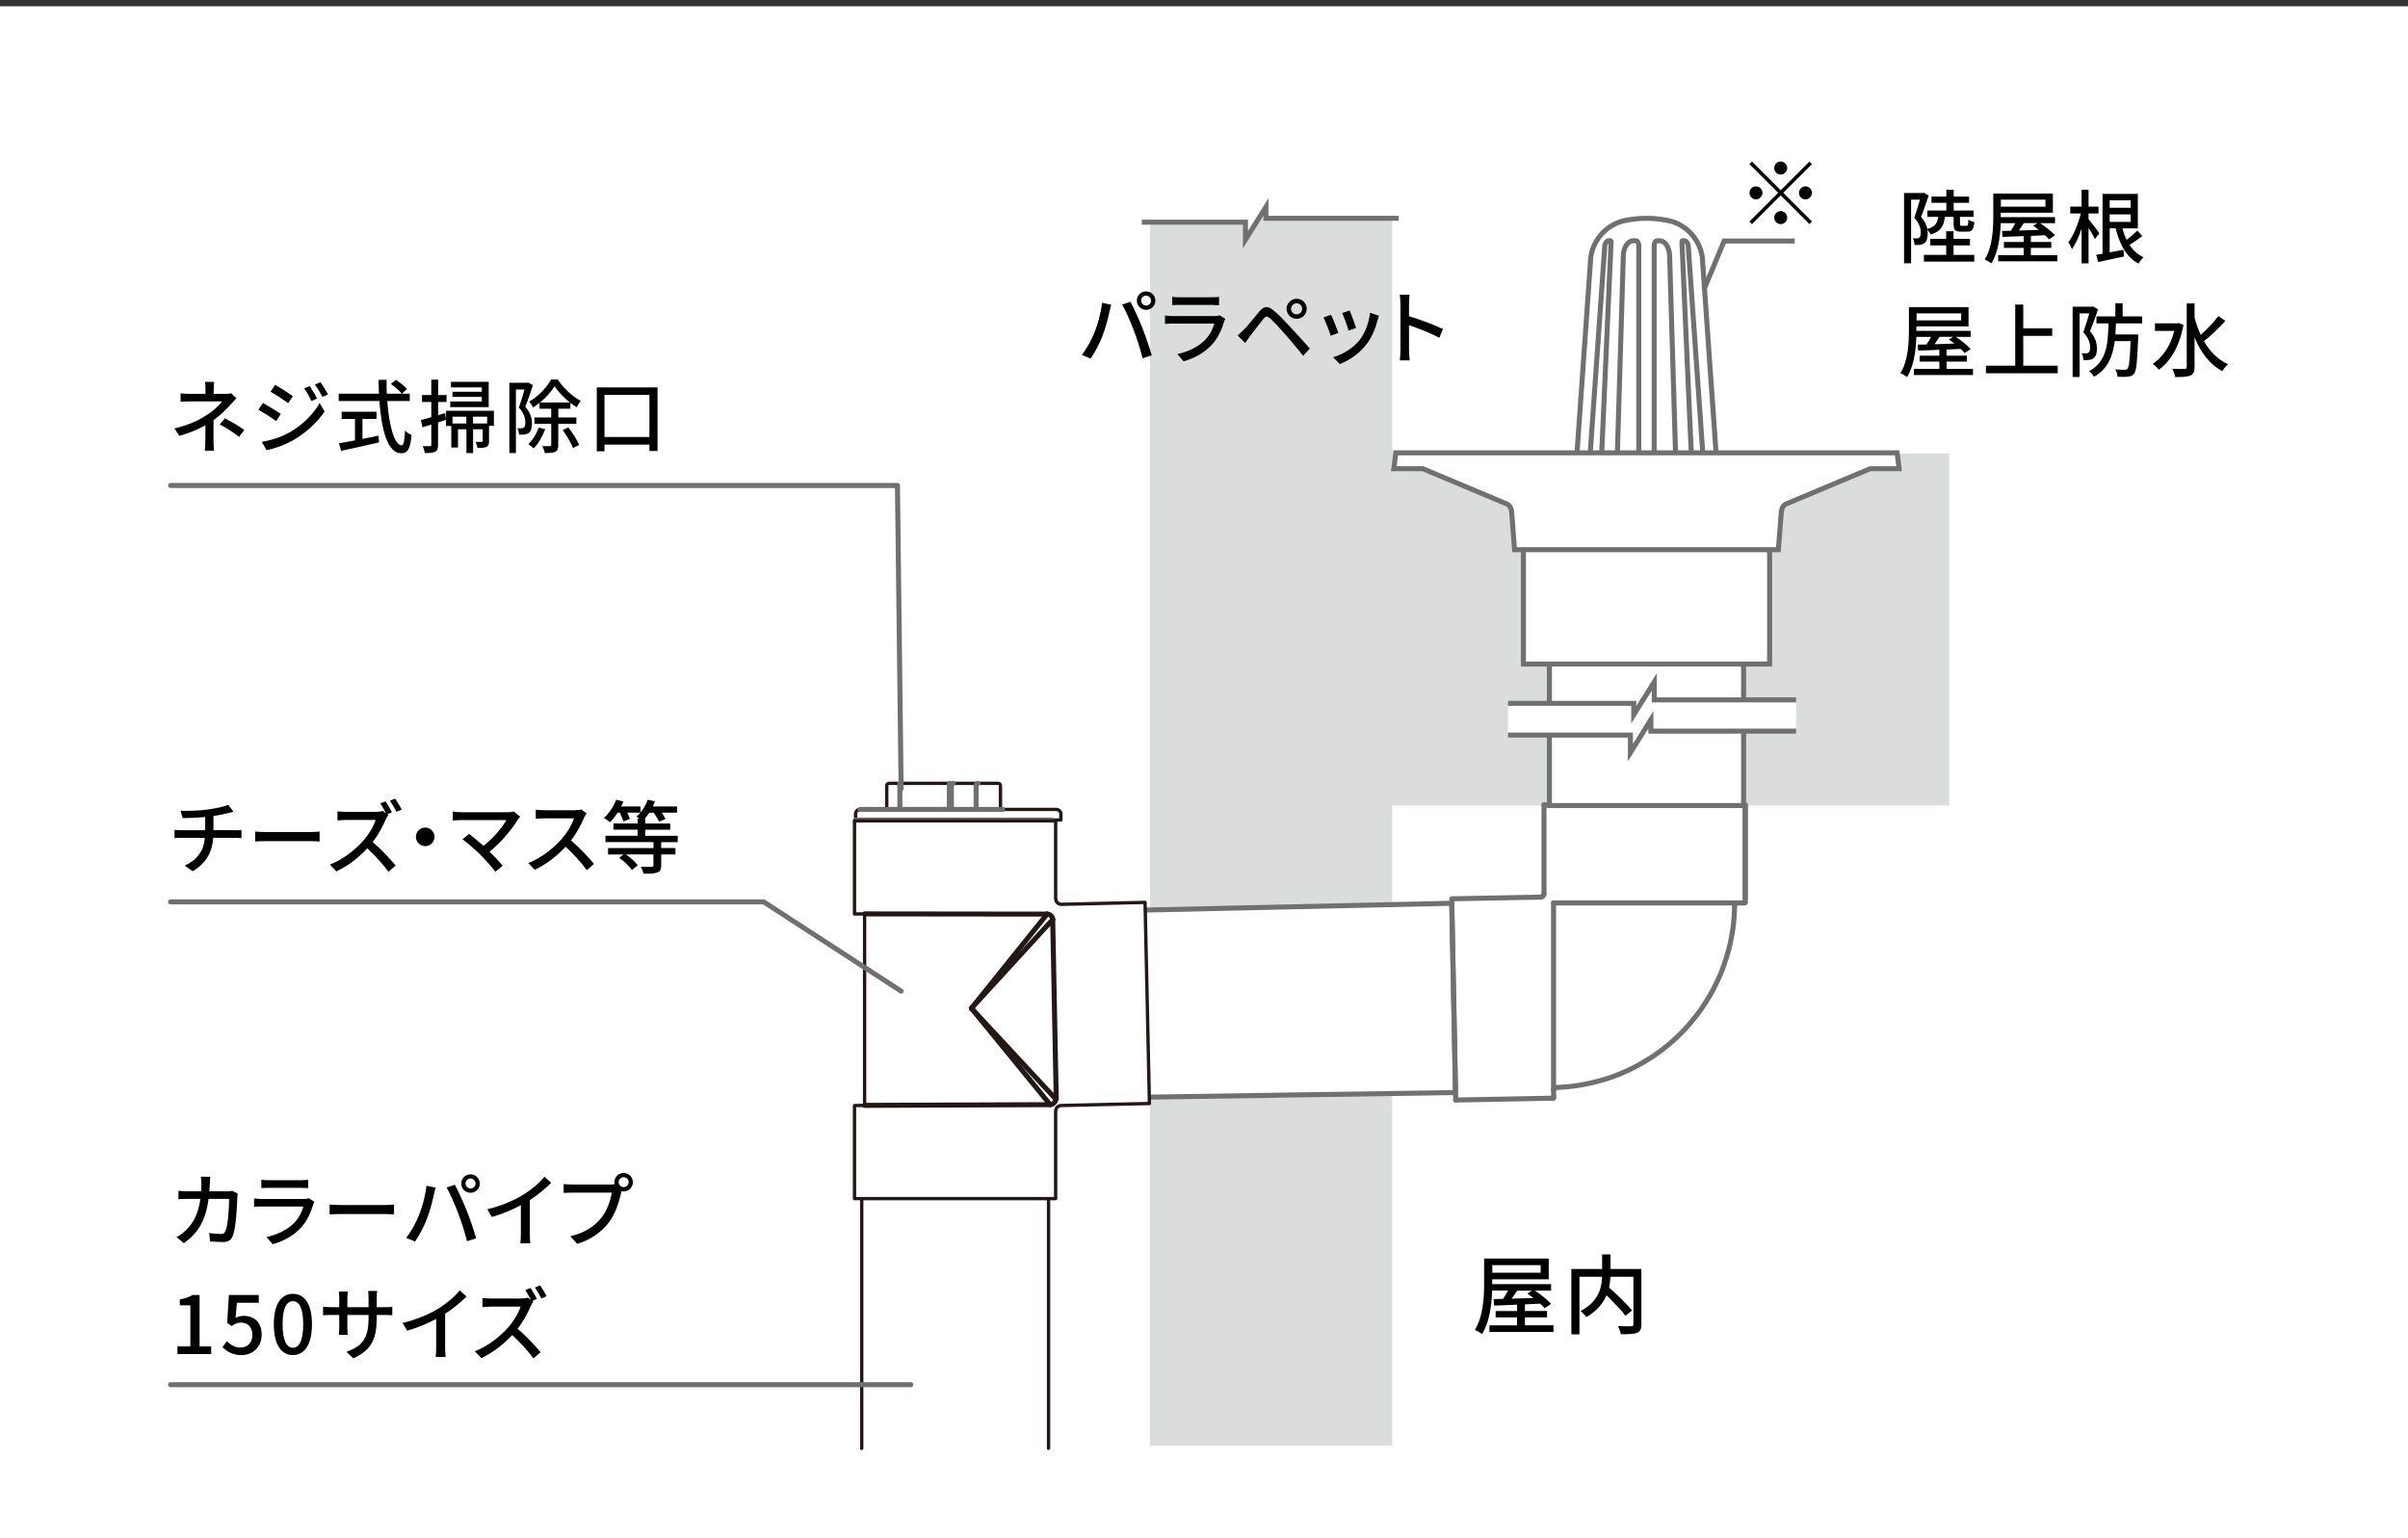 <?xml version="1.0" encoding="UTF-8"?> <svg xmlns="http://www.w3.org/2000/svg" width="360" height="230" viewBox="0 0 360 230"><rect x="0" y="0" width="360" height="230" fill="#333333" stroke="none"/><defs><style>.aa,.ab,.ac,.ad{fill:none;}.aa,.ab,.ac,.ae{stroke-width:.75px;}.aa,.ab,.af,.ad{stroke-linecap:round;stroke-linejoin:round;}.aa,.af,.ad{stroke:#231815;}.ab,.ac,.ae{stroke:#717071;}.ag,.af,.ae{fill:#fff;}.ah{fill:#dbdcdc;}.ac,.ae{stroke-miterlimit:10;}.af,.ad{stroke-width:.5px;}</style></defs><g id="a"><rect class="ag" y=".94" width="360" height="230"></rect><path class="ah" d="M171.92,30.94V216.14h36.21V120.45h83.27v-52.65h-9.33c-.1,0-.2,.01-.3,.04l-6.96,1.89c-.5,.14-.85,.59-.85,1.11h0c0,.63-.51,1.15-1.15,1.15l-53.24,.2c-.64,0-1.16-.51-1.16-1.15v-.14c0-.54-.38-1.01-.91-1.13l-8.46-1.78c-.53-.11-.91-.58-.91-1.13V30.57"></path><g><path d="M164.75,45.28l1.37,.28c-.08,.3-.19,.76-.25,1.02-.16,.79-.59,2.51-1.06,3.69-.43,1.12-1.12,2.41-1.76,3.35l-1.31-.55c.76-1,1.44-2.27,1.86-3.29,.53-1.28,1.01-3.06,1.15-4.5Zm3.02,.26l1.24-.41c.48,.9,1.28,2.64,1.76,3.85,.46,1.15,1.09,3.02,1.42,4.15l-1.37,.44c-.32-1.31-.83-2.89-1.31-4.17-.48-1.25-1.22-2.96-1.74-3.86Zm3.57-1.97c.77,0,1.39,.62,1.39,1.38s-.62,1.38-1.39,1.38-1.38-.61-1.38-1.38,.61-1.38,1.38-1.38Zm0,2.12c.41,0,.76-.34,.76-.74s-.35-.75-.76-.75-.74,.35-.74,.75,.34,.74,.74,.74Z"></path><path d="M183.18,47.69c-.06,.13-.16,.31-.18,.41-.35,1.18-.88,2.39-1.76,3.37-1.24,1.37-2.76,2.12-4.29,2.55l-.94-1.08c1.74-.36,3.21-1.14,4.2-2.16,.68-.71,1.12-1.61,1.33-2.4h-6.1c-.29,0-.82,.01-1.27,.05v-1.25c.47,.05,.92,.08,1.27,.08h6.14c.32,0,.61-.05,.77-.11l.84,.53Zm-7.93-3.3c.32,.04,.76,.06,1.14,.06h4.68c.38,0,.88-.02,1.18-.06v1.24c-.3-.02-.78-.04-1.19-.04h-4.67c-.37,0-.8,.01-1.14,.04v-1.24Z"></path><path d="M185.95,49.32c.55-.56,1.55-1.82,2.34-2.76,.67-.79,1.24-.88,2.15-.11,.77,.62,1.71,1.64,2.47,2.46,.8,.86,2.05,2.2,2.91,3.21l-1,1.08c-.8-1.03-1.9-2.3-2.64-3.17-.79-.9-1.8-1.99-2.29-2.41-.46-.38-.65-.38-1.02,.08-.54,.66-1.49,1.92-2,2.58-.25,.35-.53,.73-.72,1.01l-1.12-1.13c.32-.28,.56-.52,.91-.85Zm7.9-4.65c.84,0,1.51,.67,1.51,1.51s-.67,1.49-1.51,1.49-1.5-.66-1.5-1.49,.67-1.51,1.5-1.51Zm0,2.34c.46,0,.83-.37,.83-.83s-.37-.83-.83-.83-.83,.37-.83,.83,.37,.83,.83,.83Z"></path><path d="M200.09,49.78l-1.14,.42c-.2-.64-.83-2.27-1.09-2.73l1.13-.41c.28,.55,.88,2.07,1.1,2.72Zm6.07-2.58c-.11,.3-.18,.52-.23,.72-.32,1.27-.84,2.54-1.68,3.61-1.1,1.42-2.59,2.37-3.95,2.9l-1-1.02c1.36-.38,2.94-1.3,3.93-2.53,.83-1.03,1.43-2.59,1.59-4.1l1.32,.42Zm-3.42,1.83l-1.13,.41c-.14-.56-.68-2.06-.96-2.64l1.13-.37c.22,.5,.8,2.08,.96,2.6Z"></path><path d="M215.18,50.5c-1.27-.68-3.21-1.44-4.53-1.87v3.71c0,.37,.04,1.1,.1,1.54h-1.48c.06-.42,.1-1.07,.1-1.54v-6.93c0-.38-.04-.94-.11-1.34h1.47c-.04,.4-.08,.92-.08,1.34v1.87c1.58,.48,3.87,1.33,5.07,1.92l-.54,1.31Z"></path></g><g><path d="M232.25,198.17v.99h-9.58v-.99h4.13v-1.18h-3.2v-.96h3.2v-.95l-3.43,.14-.07-.98c.42,0,.9-.01,1.42-.03,.25-.38,.52-.82,.74-1.24h-2.38c-.08,2.11-.38,4.71-1.51,6.51-.23-.2-.77-.51-1.08-.62,1.27-2.04,1.39-4.97,1.39-7.03v-3.65h9.66v3.11h-8.45v.72h8.8v.97h-2.42c.88,.58,1.9,1.38,2.42,1.98l-.97,.65c-.17-.21-.39-.43-.65-.68l-2.29,.1v.99h3.3v.96h-3.3v1.18h4.26Zm-9.15-9v1.13h7.23v-1.13h-7.23Zm3.72,3.81c-.27,.4-.55,.82-.82,1.2,1.03-.03,2.13-.07,3.26-.1-.31-.23-.62-.47-.92-.66l.69-.43h-2.21Z"></path><path d="M245.39,198.01c0,.71-.17,1.08-.65,1.27-.48,.21-1.29,.22-2.43,.22-.05-.34-.25-.9-.42-1.22,.84,.04,1.73,.04,1.98,.03,.25-.01,.33-.08,.33-.31v-7.09h-3.43c-.03,.51-.09,1.04-.21,1.6,1.2,1.08,2.69,2.51,3.44,3.43l-.99,.79c-.6-.79-1.76-2.01-2.83-3.05-.51,1.18-1.42,2.33-3.02,3.26-.16-.26-.57-.69-.86-.91,2.7-1.43,3.15-3.46,3.21-5.12h-3.38v8.61h-1.21v-9.78h4.6v-2.18h1.25v2.18h4.62v8.27Z"></path></g><polygon class="ae" points="217.04 135.06 170.96 136.08 171.53 164.05 217.6 163.36 217.04 135.06"></polygon><g><polyline class="ab" points="232.58 162.61 233.46 162.56 234.34 162.5 235.22 162.4 236.09 162.27 236.95 162.12 237.81 161.94 238.66 161.73 239.51 161.5 240.35 161.25 241.18 160.96 242 160.64 242.81 160.3 243.61 159.94 244.4 159.55 245.17 159.13 245.93 158.69 246.68 158.23 247.42 157.74 248.13 157.23 248.83 156.7 249.51 156.15 250.17 155.57 250.82 154.97 251.44 154.36 252.05 153.72 252.63 153.06 253.19 152.38 253.74 151.69 254.26 150.99 254.75 150.26 255.23 149.52 255.67 148.77 256.1 148 256.5 147.21 256.87 146.42 257.23 145.62 257.55 144.8 257.84 143.97 258.12 143.14 258.36 142.29 258.58 141.44 258.77 140.58 258.93 139.72 259.07 138.85 259.18 137.98 259.25 137.1 259.3 136.22 259.33 135.35"></polyline><path class="ab" d="M245.87,120.35h-15.04m15.04,0h-15.04"></path><path class="ab" d="M260.92,120.35v14.58"></path><polyline class="ab" points="260.92 134.28 260.92 120.35 245.87 120.35 260.92 120.35"></polyline><polyline class="ab" points="232.26 135.01 260.83 135.01 260.87 135 260.9 134.96 260.92 134.93"></polyline><polyline class="ab" points="259.66 135.01 259.58 135.02 259.5 135.06 259.43 135.11 259.37 135.18 259.34 135.26 259.33 135.35"></polyline><path class="ab" d="M230.83,120.35v13.28m-13.79,.76l13.28-.25m-12.99,15.29l-.29-15.04m.29,15.04l-.29-15.04"></path><polyline class="ab" points="230.33 134.14 230.44 134.13 230.54 134.09 230.64 134.03 230.71 133.95 230.78 133.85 230.82 133.74 230.83 133.63"></polyline><polyline class="ab" points="232.2 164.2 217.62 164.48 231.55 164.22"></polyline><polyline class="ab" points="232.2 164.2 232.24 164.19 232.27 164.16 232.28 164.12"></polyline><polyline class="ab" points="232.58 162.61 232.5 162.62 232.42 162.66 232.35 162.71 232.3 162.78 232.27 162.86 232.26 162.95 232.28 164.12"></polyline><path class="ab" d="M217.34,149.44l.29,15.05-.29-15.05Z"></path><line class="ab" x1="232.26" y1="162.95" x2="232.26" y2="135.01"></line></g><g><path class="ae" d="M246.15,68.65h10.47l-2.09-29.69,.02-.02c-.2-2.91-2.29-5.33-5.13-5.97v.02c-1.05-.23-2.14-.35-3.26-.35h0c-1.12,0-2.21,.12-3.26,.35v-.02c-2.84,.64-4.93,3.06-5.13,5.97l.02,.02-2.09,29.69h10.47"></path><g><path class="ac" d="M242.22,70.21h2.32c.25,0,.46-.32,.46-.7V36.7c0-.39-.21-.7-.46-.7h-.36c-.8,0-1.46,.98-1.49,2.21l-.94,31.28c0,.4,.2,.73,.46,.73Z"></path><path class="ac" d="M240.86,36.14l-1.48,33.4c-.01,.38-.21,.67-.46,.67h-.84c-.27,0-.48-.35-.46-.75l2.29-32.59c.02-.49,.29-.88,.62-.88h.24c.05,0,.09,.07,.09,.15Z"></path><path class="ac" d="M250.08,70.21h-2.32c-.25,0-.46-.32-.46-.7V36.7c0-.39,.21-.7,.46-.7h.36c.8,0,1.46,.98,1.49,2.21l.94,31.28c0,.4-.2,.73-.46,.73Z"></path><path class="ac" d="M251.45,36.14l1.48,33.4c.01,.38,.21,.67,.46,.67h.84c.27,0,.48-.35,.46-.75l-2.29-32.59c-.02-.49-.29-.88-.62-.88h-.24c-.05,0-.09,.07-.09,.15Z"></path></g><polyline class="ae" points="260.67 82.44 260.67 120.45 246.12 120.45 246.19 120.45 231.64 120.45 231.64 82.44"></polyline><polyline class="ae" points="264.56 80.87 264.56 99.29 264.56 99.29 246.15 99.29 227.75 99.29 227.75 99.29 227.75 80.87"></polyline><path class="ae" d="M246.15,82.19h19.72l.45-5.77,.02-.02c.05-.57,.43-1.04,.99-1.17l12.26-5.15h4.33l-.3-2.37h-74.94l-.3,2.37h4.33l12.26,5.15c.55,.13,.94,.6,.99,1.17l.02,.02,.45,5.77h19.72"></path></g><g><polyline class="ag" points="268.52 109.32 246.81 109.32 246.81 107.62 243.75 112.53 243.75 109.91 225.46 109.91 225.46 105.17 244.25 105.17 244.25 106.87 247.32 101.96 247.32 104.65 268.52 104.65"></polyline><polyline class="ac" points="225.46 105.17 244.25 105.17 244.25 106.87 247.32 101.96 247.32 104.65 268.52 104.65"></polyline><polyline class="ac" points="225.46 109.91 243.75 109.91 243.75 112.53 246.81 107.62 246.81 109.32 268.52 109.32"></polyline></g><g><polyline class="ag" points="209.12 32.64 189.26 32.64 189.26 30.94 186.2 35.84 186.2 33.22 170.71 33.22 170.71 28.48 186.7 28.48 186.7 30.19 189.77 25.28 189.77 27.97 209.12 27.97"></polyline><polyline class="ac" points="170.71 33.22 186.2 33.22 186.2 35.84 189.26 30.94 189.26 32.64 209.12 32.64"></polyline></g><g><g><g id="b"><path class="ad" d="M132.91,117.13c-.19,0-.34,.15-.34,.34v3.22c0,.19-.15,.34-.34,.34h-3.64c-.37,0-.68,.3-.68,.68v.9h1.36v13.9h27.97v-13.9h1.36v-.9c0-.37-.3-.68-.68-.68h-8.01c-.19,0-.34-.15-.34-.34v-3.22c0-.19-.15-.34-.34-.34h-16.32Z"></path></g><g id="c"><line class="ab" x1="143.26" y1="122.61" x2="157.24" y2="122.61"></line></g><g id="d"><line class="ab" x1="127.91" y1="122.61" x2="143.26" y2="122.61"></line></g><g id="e"><line class="ab" x1="143.26" y1="121.03" x2="149.91" y2="121.03"></line></g><g id="f"><line class="ab" x1="128.59" y1="121.03" x2="143.26" y2="121.03"></line></g><g id="g"><path class="ab" d="M145.64,121.03c.17-.01,.31-.16,.29-.34"></path></g><g id="h"><path class="ab" d="M146.23,117.13c-.17,.01-.31,.16-.29,.34"></path></g><g id="i"><line class="ab" x1="145.93" y1="117.47" x2="145.93" y2="120.69"></line></g><g id="j"><path class="ab" d="M141.93,121.03c.17-.01,.31-.16,.29-.34"></path></g><g id="k"><line class="ab" x1="142.23" y1="117.47" x2="142.23" y2="120.69"></line></g><g id="l"><path class="ab" d="M142.52,117.13c-.17,.01-.31,.16-.29,.34"></path></g><g id="m"><line class="ab" x1="134.53" y1="121.03" x2="134.53" y2="120.69"></line></g><g id="n"><line class="ab" x1="141.93" y1="121.03" x2="141.93" y2="120.69"></line></g><g id="o"><line class="ab" x1="141.93" y1="120.69" x2="141.93" y2="117.47"></line></g><g id="p"><line class="ab" x1="141.93" y1="117.47" x2="141.93" y2="117.13"></line></g><g id="q"><line class="ab" x1="134.53" y1="117.47" x2="134.53" y2="120.69"></line></g><g id="r"><line class="ab" x1="134.53" y1="117.47" x2="134.53" y2="117.13"></line></g></g><polyline class="ad" points="128.83 216.56 128.83 175.78 156.76 175.78 156.76 216.56"></polyline><g><g id="s"><path class="af" d="M157.83,134.37c0,.47,.38,.85,.85,.85h0l12.51-.29,.65,30.07-13.17,.3c-.47,0-.85,.38-.85,.85v.02h0v13.05h-30.07v-13.91l1.51-.02h0v-28.63h-1.51v-13.92h30.07v11.64Z"></path></g><line class="aa" x1="156.54" y1="136.68" x2="129.27" y2="136.65"></line><line class="aa" x1="157.91" y1="164.32" x2="157.38" y2="137.5"></line><line class="aa" x1="129.27" y1="165.28" x2="157" y2="165.17"></line><g><g id="t"><line class="aa" x1="145.23" y1="150.76" x2="157.83" y2="164.32"></line></g><g id="u"><line class="aa" x1="157.38" y1="137.5" x2="145.23" y2="150.76"></line></g><g id="v"><line class="aa" x1="145.23" y1="150.76" x2="156.54" y2="136.68"></line></g><g id="w"><line class="aa" x1="157" y1="165.17" x2="145.23" y2="150.76"></line></g></g><g id="x"><path class="aa" d="M157.38,137.5c-.01-.45-.38-.82-.84-.82"></path></g><g id="y"><path class="aa" d="M157.01,165.16c.45-.01,.82-.38,.82-.84"></path></g></g></g><path d="M266.22,28.45l4.29-4.29,.38,.38-4.29,4.29,4.29,4.29-.38,.38-4.29-4.29-4.3,4.3-.38-.38,4.3-4.3-4.29-4.29,.38-.38,4.29,4.29Zm-2.73,.38c0,.53-.44,.98-.97,.98s-.97-.44-.97-.98,.44-.97,.97-.97,.97,.44,.97,.97Zm2.73-2.73c-.53,0-.97-.44-.97-.98s.44-.97,.97-.97,.97,.44,.97,.97-.44,.98-.97,.98Zm0,5.46c.53,0,.97,.44,.97,.98s-.44,.97-.97,.97-.97-.44-.97-.97,.44-.98,.97-.98Zm2.73-2.73c0-.53,.44-.97,.97-.97s.97,.44,.97,.97-.44,.98-.97,.98-.97-.44-.97-.98Z"></path><polyline class="ac" points="268.32 36.04 257.76 36.04 254.71 43.36"></polyline><g><path d="M290.75,32.45c-.13,1.33-.59,2.15-2.11,2.63-.1-.22-.31-.53-.5-.73,.04,.2,.05,.4,.05,.58,0,.7-.14,1.19-.52,1.44-.17,.12-.4,.19-.65,.24-.23,.02-.52,.04-.79,.02-.01-.29-.11-.73-.26-1.01,.24,.04,.44,.04,.6,.02,.14,0,.28-.04,.38-.11,.14-.12,.2-.41,.2-.76,0-.59-.18-1.36-.96-2.21,.29-.82,.61-1.89,.84-2.7h-1.32v9.51h-1.05v-10.51h2.75l.17-.05,.76,.43c-.34,1.01-.76,2.25-1.14,3.18,.58,.66,.83,1.27,.94,1.82,1.16-.34,1.51-.88,1.63-1.81h-1.62v-.95h2.83v-1.15h-2.22v-.94h2.22v-1.02h1.1v1.02h2.3v.94h-2.3v1.15h2.97v.95h-2.03v1.04c0,.26,.04,.29,.28,.29h.7c.2,0,.25-.1,.28-.91,.19,.14,.6,.3,.88,.36-.1,1.15-.37,1.43-1.03,1.43h-.97c-.9,0-1.09-.28-1.09-1.15v-1.06h-1.3Zm4.41,5.66v1.01h-7.53v-1.01h3.33v-1.42h-2.38v-.97h2.38v-1.14h1.1v1.14h2.45v.97h-2.45v1.42h3.09Z"></path><path d="M307.57,38.16v.91h-8.84v-.91h3.81v-1.09h-2.95v-.89h2.95v-.88l-3.17,.13-.06-.9c.38,0,.83-.01,1.31-.02,.23-.35,.48-.76,.68-1.14h-2.19c-.07,1.94-.35,4.34-1.39,6.01-.22-.18-.71-.47-1-.58,1.17-1.88,1.28-4.58,1.28-6.49v-3.37h8.91v2.87h-7.8v.66h8.12v.9h-2.23c.82,.54,1.75,1.27,2.23,1.82l-.9,.6c-.16-.19-.36-.4-.6-.62l-2.11,.1v.91h3.05v.89h-3.05v1.09h3.93Zm-8.44-8.3v1.04h6.67v-1.04h-6.67Zm3.43,3.51c-.25,.37-.5,.76-.75,1.1,.95-.02,1.97-.06,3.01-.1-.29-.22-.58-.43-.85-.61l.64-.4h-2.04Z"></path><path d="M313.2,35.74c-.19-.41-.59-1.08-.96-1.65v5.29h-1.04v-5.19c-.4,1.2-.9,2.31-1.43,3.05-.12-.31-.38-.75-.55-1.01,.75-1,1.5-2.76,1.86-4.31h-1.57v-1.03h1.69v-2.51h1.04v2.51h1.49v1.03h-1.49v.85c.35,.4,1.39,1.77,1.62,2.1l-.66,.88Zm7.08-.44c-.61,.44-1.31,.95-1.91,1.32,.54,.82,1.22,1.45,2.09,1.85-.24,.22-.59,.65-.74,.95-1.81-.96-2.84-2.87-3.42-5.28h-.9v3.59c.66-.12,1.37-.25,2.07-.38l.07,1c-1.34,.3-2.77,.59-3.86,.83l-.3-1.08c.28-.05,.6-.1,.95-.16v-8.95h5.28v5.16h-2.31c.17,.61,.37,1.19,.64,1.71,.56-.43,1.19-.97,1.59-1.39l.76,.84Zm-4.88-5.35v1.12h3.14v-1.12h-3.14Zm0,3.23h3.14v-1.13h-3.14v1.13Z"></path><path d="M294.97,55.16v.91h-8.84v-.91h3.81v-1.09h-2.95v-.89h2.95v-.88l-3.17,.13-.06-.9c.38,0,.83-.01,1.31-.02,.23-.35,.48-.76,.68-1.14h-2.2c-.07,1.94-.35,4.34-1.39,6.01-.22-.18-.71-.47-1-.58,1.18-1.88,1.28-4.58,1.28-6.49v-3.37h8.91v2.87h-7.8v.66h8.12v.9h-2.23c.82,.54,1.75,1.27,2.23,1.82l-.9,.6c-.16-.19-.36-.4-.6-.62l-2.11,.1v.91h3.05v.89h-3.05v1.09h3.93Zm-8.44-8.3v1.04h6.67v-1.04h-6.67Zm3.43,3.51c-.25,.37-.5,.76-.76,1.1,.95-.02,1.97-.06,3.01-.1-.29-.22-.58-.43-.85-.61l.64-.4h-2.04Z"></path><path d="M307.63,54.68v1.13h-10.73v-1.13h4.38v-9.14h1.2v3.56h4.33v1.12h-4.33v4.46h5.16Z"></path><path d="M313.66,46.27c-.35,1.03-.8,2.31-1.2,3.27,.86,.97,1.03,1.83,1.03,2.57s-.13,1.21-.52,1.46c-.18,.14-.41,.22-.66,.25-.24,.04-.56,.04-.84,.02-.01-.3-.1-.73-.26-1.02,.26,.02,.47,.02,.65,.02,.16-.01,.29-.05,.38-.12,.17-.11,.24-.41,.24-.75,0-.62-.2-1.42-1.02-2.3,.31-.84,.64-1.97,.89-2.81h-1.45v9.51h-1.04v-10.51h2.88l.16-.05,.77,.44Zm2.67,2.1c-.02,.56-.04,1.12-.08,1.64h3.41v.48c-.14,3.6-.26,4.94-.61,5.38-.26,.31-.5,.41-.89,.44-.34,.06-.96,.05-1.58,.02-.02-.34-.16-.79-.34-1.1,.6,.06,1.16,.06,1.39,.06,.22,.01,.32-.04,.44-.16,.22-.26,.35-1.33,.46-4.13h-2.38c-.29,2.29-1.02,4.16-3.08,5.33-.16-.26-.48-.65-.74-.84,2.61-1.39,2.82-3.99,2.89-7.14h-1.8v-1.04h2.83v-1.97h1.09v1.97h2.91v1.04h-3.92Z"></path><path d="M326.43,48.59c-.58,3.19-1.96,5.48-3.68,6.69-.19-.25-.64-.71-.91-.88,1.49-.96,2.65-2.67,3.21-4.92h-2.88v-1.13h3.29l.22-.05,.76,.28Zm6.26-.59c-.95,1.03-2.19,2.24-3.2,3.01,.89,1.54,2.08,2.77,3.61,3.45-.28,.23-.66,.7-.86,1.03-1.92-1.01-3.24-2.82-4.15-5.05v4.43c0,.73-.18,1.08-.61,1.28-.46,.19-1.17,.23-2.28,.23-.05-.34-.26-.89-.43-1.24,.82,.04,1.58,.04,1.81,.02,.24,0,.34-.08,.34-.3v-9.49h1.17v2.13c.24,.9,.55,1.76,.92,2.58,.92-.82,1.98-1.93,2.65-2.83l1.03,.73Z"></path></g><g><path d="M35.09,124.15c.25,0,.74-.02,1.01-.05v1.22c-.29-.02-.67-.04-.98-.04h-3.24c-.16,2.12-1.03,3.78-3.07,4.98l-1.2-.82c1.86-.88,2.84-2.18,3.02-4.16h-3.45c-.37,0-.79,.01-1.09,.04v-1.24c.29,.04,.71,.06,1.08,.06h3.5v-1.98c-1.19,.12-2.49,.16-3.37,.17l-.3-1.1c.91,.04,2.76,0,4.07-.19,1.14-.16,2.46-.43,3.06-.7l.78,1.04c-.32,.08-.59,.14-.78,.19-.6,.16-1.42,.32-2.22,.44v2.12h3.19Z"></path><path d="M38.15,124.34c.38,.04,1.13,.07,1.78,.07h6.51c.59,0,1.05-.05,1.34-.07v1.48c-.26-.01-.8-.05-1.33-.05h-6.52c-.67,0-1.38,.02-1.78,.05v-1.48Z"></path><path d="M58.04,121.87c-.08,.11-.26,.42-.35,.61-.42,1-1.14,2.35-1.97,3.43,1.24,1.06,2.69,2.6,3.43,3.51l-1.07,.92c-.78-1.07-1.99-2.4-3.17-3.49-1.28,1.37-2.89,2.65-4.62,3.44l-.97-1.02c1.94-.73,3.74-2.18,4.93-3.5,.82-.91,1.62-2.23,1.91-3.17h-4.4c-.47,0-1.12,.06-1.31,.07v-1.36c.24,.04,.94,.08,1.31,.08h4.45c.44,0,.84-.06,1.04-.13l.47,.36c-.24-.48-.58-1.07-.86-1.49l.78-.32c.3,.46,.74,1.2,.96,1.64l-.68,.3,.12,.1Zm1.03-2.46c.31,.44,.77,1.2,.98,1.63l-.78,.35c-.25-.52-.65-1.2-.97-1.66l.77-.32Z"></path><path d="M63.57,123.74c.77,0,1.39,.62,1.39,1.39s-.62,1.39-1.39,1.39-1.39-.62-1.39-1.39,.62-1.39,1.39-1.39Z"></path><path d="M77.77,122.11c-.14,.16-.26,.3-.35,.42-.86,1.42-2.4,3.36-4.23,4.8,.71,.71,1.49,1.55,1.97,2.12l-1.1,.89c-.48-.65-1.45-1.73-2.22-2.52-.72-.71-2.03-1.86-2.7-2.33l.98-.8c.46,.34,1.37,1.07,2.16,1.78,1.58-1.21,2.84-2.82,3.43-3.85h-6.74c-.48,0-1.04,.05-1.29,.07v-1.34c.32,.05,.89,.1,1.29,.1h6.93c.38,0,.72-.04,.92-.11l.95,.78Z"></path><path d="M87.69,121.62c-.08,.12-.26,.42-.35,.62-.42,.98-1.13,2.34-1.97,3.42,1.24,1.06,2.69,2.6,3.43,3.51l-1.07,.94c-.78-1.08-1.98-2.4-3.17-3.5-1.28,1.37-2.89,2.65-4.62,3.44l-.97-1.01c1.94-.74,3.74-2.18,4.93-3.51,.82-.91,1.62-2.23,1.91-3.17h-4.4c-.47,0-1.12,.06-1.31,.07v-1.36c.24,.04,.94,.08,1.31,.08h4.45c.44,0,.84-.05,1.04-.12l.78,.58Z"></path><path d="M98.85,125.9v.9h2.13v.96h-2.13v1.66c0,.59-.14,.89-.59,1.04-.44,.17-1.1,.18-2.05,.18-.06-.31-.25-.77-.41-1.04,.72,.02,1.43,.02,1.63,.01,.22-.01,.26-.05,.26-.22v-1.63h-4.11c.67,.47,1.42,1.12,1.76,1.62l-.86,.71c-.36-.55-1.19-1.31-1.91-1.83l.65-.49h-2.31v-.96h6.79v-.9h-7.18v-.95h4.8v-.91h-3.61v-.92h3.61v-.72h.29c-.17-.12-.34-.23-.47-.3,.22-.18,.42-.37,.6-.6h-1.96c.16,.34,.31,.68,.38,.94l-.96,.37c-.1-.34-.31-.86-.53-1.31h-.34c-.35,.54-.74,1.04-1.13,1.43-.2-.18-.66-.49-.92-.64,.76-.66,1.45-1.7,1.85-2.72l1.07,.28c-.1,.25-.22,.49-.34,.73h2.9v.89c.46-.55,.85-1.21,1.08-1.9l1.08,.25c-.1,.26-.2,.5-.32,.76h3.62v.92h-2.29c.23,.34,.44,.67,.56,.95l-.96,.4c-.14-.35-.48-.9-.8-1.34h-.66c-.22,.34-.44,.62-.68,.9h.07v.72h3.74v.92h-3.74v.91h4.86v.95h-2.47Z"></path></g><g><path d="M31.93,65.97c0,.44,.04,1.04,.06,1.42h-1.37c.05-.35,.08-.97,.08-1.42,0-.65,0-1.61,.01-2.37-1.12,.62-2.42,1.14-3.9,1.58l-.73-1.12c2.3-.53,3.81-1.33,4.88-2.03,1.01-.65,1.87-1.48,2.25-2.01h-4.7c-.43,0-1.14,.02-1.51,.05v-1.25c.41,.05,1.08,.07,1.49,.07h2.23v-.71c0-.36-.02-.8-.07-1.08h1.37c-.04,.28-.07,.73-.07,1.08v.71h1.75c.31,0,.62-.02,.85-.1l.79,.76c-.25,.26-.56,.59-.78,.84-.61,.71-1.58,1.68-2.64,2.43v3.14Zm1.71-3.42c1.12,.6,1.75,.96,2.89,1.73l-.79,1.04c-1.04-.79-1.8-1.28-2.88-1.87l.78-.9Z"></path><path d="M41.99,61.89l-.7,1.07c-.62-.46-1.91-1.27-2.66-1.68l.68-1.03c.74,.41,2.11,1.25,2.67,1.64Zm1.21,2.82c2-1.14,3.63-2.75,4.59-4.45l.73,1.27c-1.08,1.63-2.75,3.17-4.69,4.29-1.21,.71-2.89,1.28-3.98,1.49l-.71-1.24c1.33-.23,2.79-.67,4.05-1.37Zm.6-5.47l-.72,1.03c-.61-.44-1.89-1.28-2.63-1.7l.68-1.03c.74,.41,2.09,1.29,2.66,1.7Zm3.6,.35l-.84,.37c-.32-.68-.66-1.31-1.08-1.88l.82-.35c.31,.47,.83,1.31,1.1,1.86Zm1.64-.61l-.84,.37c-.34-.68-.71-1.28-1.13-1.85l.83-.35c.34,.44,.84,1.27,1.14,1.82Z"></path><path d="M57.9,59.96c.26,3.78,1.1,6.63,2.15,6.63,.29,0,.43-.65,.5-2.21,.25,.26,.67,.53,.98,.64-.19,2.16-.59,2.75-1.58,2.75-1.98,0-2.93-3.49-3.23-7.81h-6.08v-1.09h6.01c-.02-.68-.05-1.38-.05-2.08h1.2c-.01,.7,0,1.4,.02,2.08h3.44v1.09h-3.37Zm-3.72,5.66c.79-.14,1.61-.31,2.41-.48l.08,1.01c-1.99,.46-4.14,.92-5.67,1.26l-.32-1.13c.65-.11,1.48-.26,2.39-.43v-3.21h-1.99v-1.08h5.21v1.08h-2.1v2.99Zm5-8.83c.59,.38,1.32,.97,1.67,1.38l-.78,.7c-.34-.42-1.03-1.04-1.62-1.46l.73-.61Z"></path><path d="M66.54,61.76l.14,1.02c-.4,.13-.79,.25-1.19,.38v3.35c0,.55-.11,.85-.43,1.03-.32,.17-.79,.2-1.56,.2-.02-.26-.16-.74-.3-1.03,.48,.01,.92,.01,1.06,0,.16,0,.22-.04,.22-.2v-3.03l-1.31,.41-.25-1.08c.43-.11,.97-.25,1.56-.43v-2.28h-1.39v-1.03h1.39v-2.31h1.02v2.31h1.26v1.03h-1.26v1.98l1.04-.31Zm7.3,1.92h-.73v2.25c0,.47-.06,.72-.37,.88-.32,.16-.74,.16-1.38,.16-.02-.28-.14-.64-.25-.9,.41,.01,.77,.01,.89,0,.13,0,.16-.04,.16-.14v-1.74h-1.43v3.56h-1v-3.56h-1.26v2.72h-1v-3.21h-.79v-2.28h7.16v2.27Zm-.77-2.81h-5.76v-.84h4.72v-.68h-4.39v-.77h4.39v-.65h-4.61v-.84h5.64v3.78Zm-3.35,2.45v-1.02h-2.07v1.02h2.07Zm3.11-1.02h-2.11v1.02h2.11v-1.02Z"></path><path d="M79.67,57.62c-.34,1.01-.75,2.25-1.14,3.19,.82,.95,1,1.78,1,2.5s-.14,1.19-.49,1.43c-.18,.12-.41,.2-.65,.24-.23,.02-.52,.02-.79,.01-.01-.28-.1-.7-.26-.96,.25,.02,.46,.02,.61,.01,.14,0,.26-.04,.37-.11,.17-.12,.22-.41,.22-.76,0-.6-.19-1.38-.97-2.24,.3-.8,.61-1.87,.84-2.69h-1.28v9.5h-.98v-10.51h2.64l.17-.04,.73,.42Zm1.83,6.55c-.38,1.09-1.04,2.18-1.71,2.87-.18-.17-.58-.49-.8-.64,.66-.61,1.22-1.54,1.55-2.46l.97,.23Zm1.96-.79v3.15c0,.54-.1,.84-.44,1.02-.35,.17-.85,.19-1.58,.19-.04-.29-.2-.76-.36-1.04,.5,.02,.98,.01,1.14,.01,.14,0,.19-.05,.19-.19v-3.14h-2.51v-.96h2.51v-1.31h-1.75v-.88c-.31,.26-.65,.5-.98,.71-.11-.28-.36-.67-.56-.9,1.34-.74,2.64-2.12,3.26-3.29h1c.86,1.28,2.18,2.54,3.43,3.19-.19,.24-.44,.64-.6,.95-.31-.19-.62-.42-.94-.66v.88h-1.8v1.31h2.7v.96h-2.7Zm1.73-3.2c-.89-.72-1.74-1.61-2.28-2.42-.49,.78-1.27,1.68-2.17,2.42h4.45Zm-.22,3.73c.63,.8,1.33,1.91,1.62,2.61l-.92,.47c-.25-.71-.94-1.83-1.54-2.69l.84-.4Z"></path><path d="M98.3,57.93v9.5h-1.21v-.95h-6.72v1h-1.15v-9.55h9.08Zm-1.21,7.41v-6.29h-6.72v6.29h6.72Z"></path></g><polyline class="ab" points="25.5 72.59 134.17 72.59 134.72 117.92"></polyline><polyline class="ab" points="25.5 134.85 114.17 134.85 134.72 148.2"></polyline><line class="ab" x1="25.5" y1="207.04" x2="136.17" y2="207.04"></line><g><path d="M35.55,178.46c-.04,.2-.06,.46-.07,.61-.04,1.21-.19,4.64-.72,5.82-.25,.55-.66,.82-1.39,.82-.65,0-1.36-.05-1.96-.08l-.14-1.26c.61,.08,1.25,.14,1.74,.14,.36,0,.55-.11,.68-.41,.41-.84,.56-3.55,.56-4.84h-3.07c-.44,3.33-1.63,5.17-3.69,6.62l-1.1-.9c.43-.23,.96-.6,1.38-1.01,1.16-1.09,1.89-2.54,2.19-4.71h-1.82c-.44,0-1.01,.01-1.46,.05v-1.25c.46,.04,1,.07,1.46,.07h1.93c.02-.36,.04-.74,.04-1.14,0-.28-.04-.77-.08-1.04h1.4c-.02,.28-.05,.72-.06,1.01-.01,.41-.04,.8-.06,1.17h2.59c.31,0,.59-.04,.83-.07l.83,.41Z"></path><path d="M47,179.71c-.06,.13-.16,.31-.18,.41-.35,1.17-.88,2.39-1.76,3.37-1.24,1.37-2.76,2.12-4.29,2.55l-.94-1.08c1.74-.36,3.21-1.14,4.2-2.16,.68-.71,1.12-1.61,1.33-2.4h-6.1c-.29,0-.82,.01-1.27,.05v-1.25c.47,.05,.92,.08,1.27,.08h6.14c.32,0,.61-.05,.77-.11l.84,.53Zm-7.93-3.3c.32,.04,.76,.06,1.14,.06h4.68c.38,0,.88-.02,1.18-.06v1.24c-.3-.02-.78-.04-1.19-.04h-4.67c-.37,0-.8,.01-1.14,.04v-1.24Z"></path><path d="M49.28,180.11c.38,.04,1.13,.07,1.78,.07h6.51c.59,0,1.05-.05,1.34-.07v1.47c-.26-.01-.8-.05-1.33-.05h-6.52c-.67,0-1.38,.02-1.78,.05v-1.47Z"></path><path d="M63.75,177.3l1.37,.28c-.08,.3-.19,.76-.25,1.02-.16,.79-.59,2.51-1.06,3.69-.43,1.12-1.12,2.41-1.76,3.35l-1.31-.55c.76-1,1.44-2.27,1.86-3.29,.53-1.28,1.01-3.06,1.15-4.5Zm3.02,.26l1.24-.41c.48,.9,1.28,2.64,1.76,3.85,.46,1.15,1.09,3.02,1.42,4.15l-1.37,.44c-.32-1.31-.83-2.89-1.31-4.17-.48-1.25-1.22-2.96-1.74-3.86Zm3.57-1.97c.77,0,1.39,.62,1.39,1.38s-.62,1.38-1.39,1.38-1.38-.61-1.38-1.38,.61-1.38,1.38-1.38Zm0,2.12c.41,0,.76-.34,.76-.74s-.35-.76-.76-.76-.74,.35-.74,.76,.34,.74,.74,.74Z"></path><path d="M79.21,184.48c0,.49,.02,1.15,.08,1.42h-1.49c.04-.26,.07-.92,.07-1.42v-4.27c-1.26,.67-2.85,1.34-4.34,1.76l-.68-1.16c2.05-.47,4.08-1.36,5.41-2.18,1.21-.76,2.46-1.82,3.13-2.69l1.02,.92c-.86,.86-1.99,1.8-3.2,2.58v5.04Z"></path><path d="M91.39,177.11c.14,0,.32,0,.5-.02-.02-.11-.04-.22-.04-.32,0-.76,.62-1.38,1.38-1.38s1.39,.62,1.39,1.38-.62,1.38-1.39,1.38c-.11,0-.22-.01-.31-.04l-.06,.23c-.26,1.22-.83,3.12-1.8,4.4-1.09,1.42-2.59,2.57-4.76,3.25l-1.03-1.13c2.35-.58,3.71-1.61,4.69-2.85,.83-1.06,1.34-2.59,1.5-3.68h-5.89c-.52,0-1,.02-1.3,.04v-1.33c.34,.05,.9,.08,1.3,.08h5.82Zm2.6-.35c0-.41-.34-.74-.76-.74s-.74,.34-.74,.74,.34,.74,.74,.74,.76-.32,.76-.74Z"></path><path d="M26.53,201.32h1.93v-6.14h-1.58v-.88c.83-.16,1.42-.36,1.92-.67h1.04v7.69h1.73v1.14h-5.04v-1.14Z"></path><path d="M33.26,201.44l.66-.9c.5,.5,1.14,.95,2.06,.95,1,0,1.75-.71,1.75-1.88s-.67-1.85-1.68-1.85c-.56,0-.9,.17-1.42,.5l-.67-.44,.26-4.19h4.47v1.16h-3.27l-.2,2.27c.37-.19,.73-.31,1.21-.31,1.48,0,2.69,.88,2.69,2.81s-1.43,3.06-2.97,3.06c-1.39,0-2.27-.56-2.89-1.18Z"></path><path d="M40.94,198.01c0-3.06,1.12-4.55,2.85-4.55s2.85,1.5,2.85,4.55-1.13,4.61-2.85,4.61-2.85-1.54-2.85-4.61Zm4.39,0c0-2.53-.64-3.45-1.54-3.45s-1.54,.92-1.54,3.45,.64,3.51,1.54,3.51,1.54-.96,1.54-3.51Z"></path><path d="M57.45,195.46c.58,0,.96-.02,1.2-.07v1.27c-.19-.02-.62-.04-1.19-.04h-1.14v.41c0,3.09-.7,4.81-3.5,6.07l-1.02-.96c2.24-.83,3.3-1.86,3.3-5.04v-.48h-3.17v1.8c0,.49,.04,1,.05,1.16h-1.32c.01-.17,.06-.67,.06-1.16v-1.8h-1.17c-.56,0-1.06,.02-1.25,.04v-1.28c.16,.02,.7,.08,1.25,.08h1.17v-1.38c0-.42-.05-.8-.06-.96h1.34c-.02,.16-.07,.52-.07,.96v1.38h3.17v-1.39c0-.48-.04-.88-.06-1.04h1.35c-.02,.18-.07,.56-.07,1.04v1.39h1.13Z"></path><path d="M66.55,201.48c0,.49,.02,1.15,.08,1.42h-1.49c.04-.26,.07-.92,.07-1.42v-4.27c-1.26,.67-2.85,1.34-4.34,1.76l-.68-1.16c2.05-.47,4.08-1.36,5.41-2.18,1.21-.76,2.46-1.82,3.13-2.69l1.02,.92c-.86,.86-1.99,1.8-3.2,2.58v5.04Z"></path><path d="M79.71,194.64c-.08,.11-.26,.42-.35,.61-.42,1-1.14,2.35-1.97,3.43,1.24,1.06,2.69,2.6,3.43,3.51l-1.07,.92c-.78-1.07-1.99-2.4-3.17-3.49-1.28,1.37-2.89,2.65-4.62,3.44l-.97-1.02c1.94-.73,3.74-2.18,4.93-3.5,.82-.91,1.62-2.23,1.91-3.17h-4.4c-.47,0-1.12,.06-1.31,.07v-1.36c.24,.04,.94,.08,1.31,.08h4.45c.44,0,.84-.06,1.04-.13l.47,.36c-.24-.48-.58-1.07-.86-1.49l.78-.32c.3,.46,.74,1.2,.96,1.64l-.68,.3,.12,.1Zm1.03-2.46c.31,.44,.77,1.2,.98,1.63l-.78,.35c-.25-.52-.65-1.2-.97-1.65l.77-.32Z"></path></g></g><g id="a`"></g></svg> 